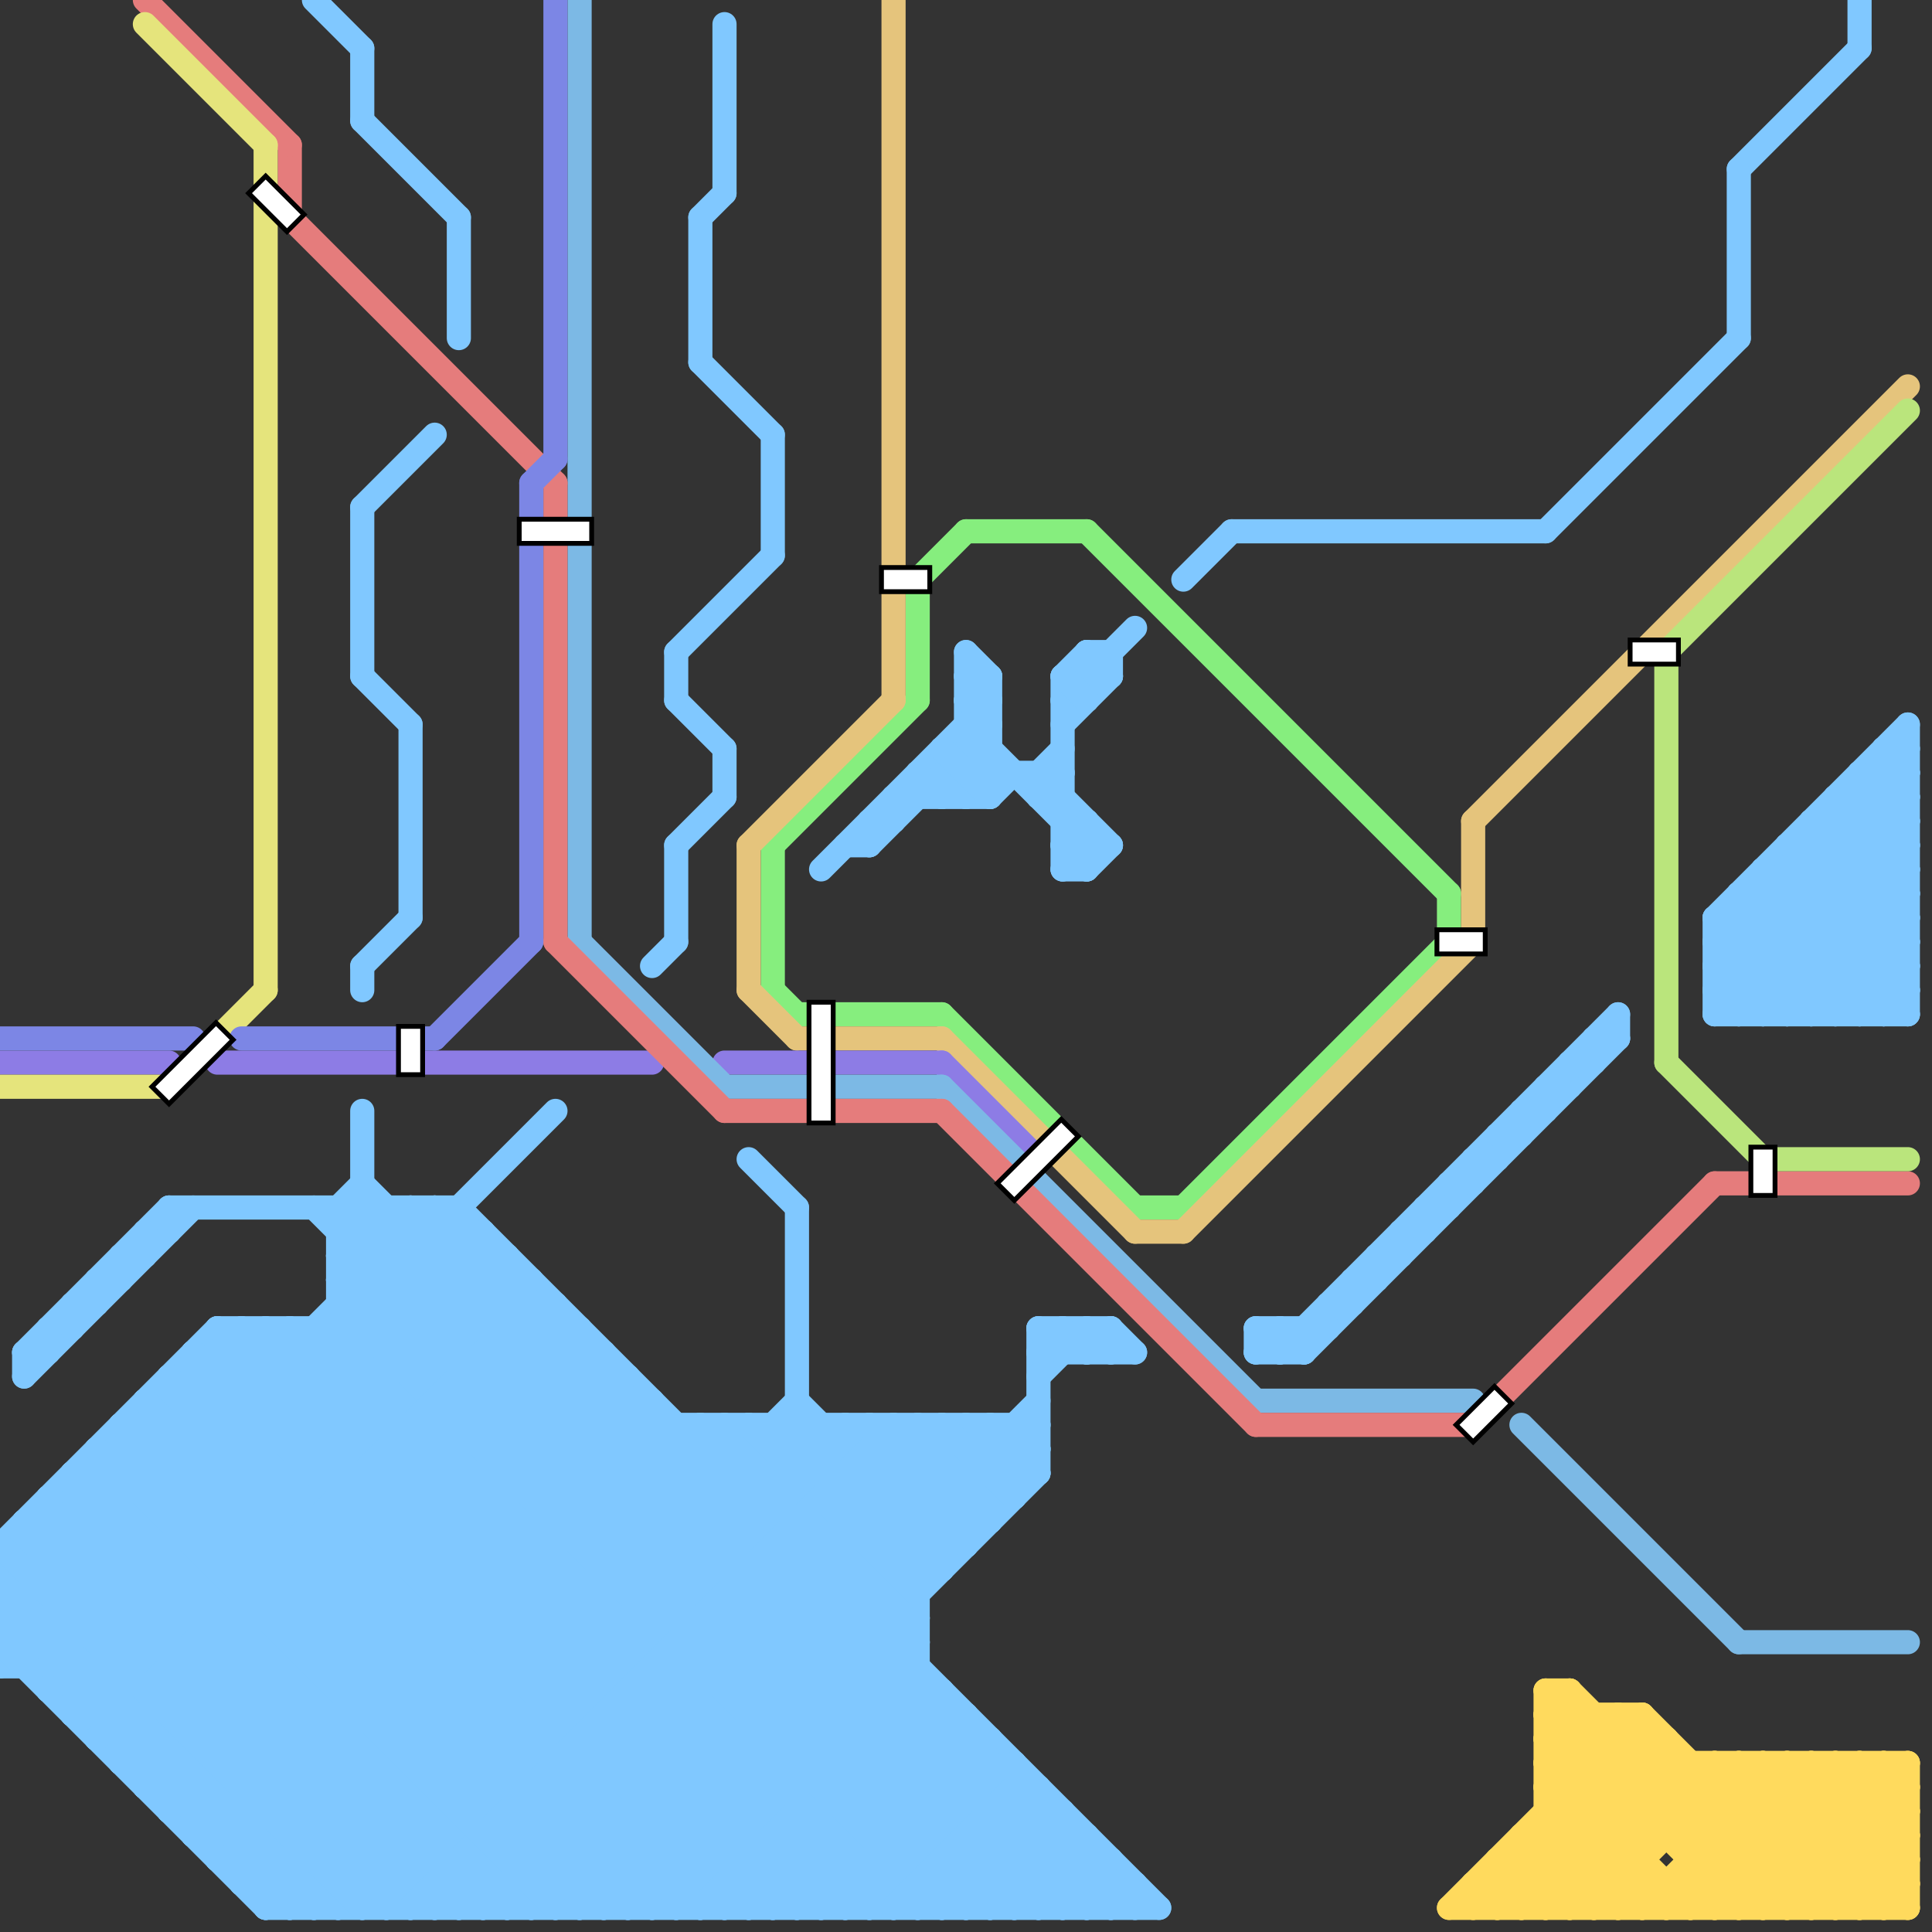 
<svg version="1.1" xmlns="http://www.w3.org/2000/svg" viewBox="0 0 80 80">
<rect x="0" y="0" width="80" height="80" fill="#333333" stroke="none"/>
<style>text { font: 1px Helvetica; font-weight: 600; white-space: pre; dominant-baseline: central; } line { stroke-width: 1; fill: none; stroke-linecap: round; stroke-linejoin: round; } .c0 { stroke: #86ee7e } .c1 { stroke: #e5c47c } .c2 { stroke: #8d7ce5 } .c3 { stroke: #7cb9e5 } .c4 { stroke: #e57c7c } .c5 { stroke: #bae57c } .c6 { stroke: #e5e47c } .c7 { stroke: #7c86e5 } .c8 { stroke: #80c8ff } .c9 { stroke: #ffda5d } .w1 { stroke-width: 1; }</style><defs></defs><line class="c0 " x1="32" y1="35" x2="32" y2="41"/><line class="c0 " x1="60" y1="37" x2="60" y2="39"/><line class="c0 " x1="45" y1="22" x2="60" y2="37"/><line class="c0 " x1="38" y1="24" x2="40" y2="22"/><line class="c0 " x1="47" y1="50" x2="49" y2="50"/><line class="c0 " x1="38" y1="24" x2="38" y2="29"/><line class="c0 " x1="32" y1="41" x2="33" y2="42"/><line class="c0 " x1="49" y1="50" x2="60" y2="39"/><line class="c0 " x1="33" y1="42" x2="39" y2="42"/><line class="c0 " x1="39" y1="42" x2="47" y2="50"/><line class="c0 " x1="40" y1="22" x2="45" y2="22"/><line class="c0 " x1="32" y1="35" x2="38" y2="29"/><line class="c1 " x1="31" y1="35" x2="37" y2="29"/><line class="c1 " x1="61" y1="34" x2="79" y2="16"/><line class="c1 " x1="33" y1="43" x2="39" y2="43"/><line class="c1 " x1="31" y1="35" x2="31" y2="41"/><line class="c1 " x1="31" y1="41" x2="33" y2="43"/><line class="c1 " x1="61" y1="34" x2="61" y2="39"/><line class="c1 " x1="39" y1="43" x2="47" y2="51"/><line class="c1 " x1="47" y1="51" x2="49" y2="51"/><line class="c1 " x1="49" y1="51" x2="61" y2="39"/><line class="c1 " x1="37" y1="0" x2="37" y2="29"/><line class="c2 " x1="30" y1="44" x2="39" y2="44"/><line class="c2 " x1="0" y1="44" x2="7" y2="44"/><line class="c2 " x1="9" y1="44" x2="27" y2="44"/><line class="c2 " x1="39" y1="44" x2="43" y2="48"/><line class="c3 " x1="39" y1="45" x2="52" y2="58"/><line class="c3 " x1="63" y1="59" x2="72" y2="68"/><line class="c3 " x1="24" y1="0" x2="24" y2="39"/><line class="c3 " x1="30" y1="45" x2="39" y2="45"/><line class="c3 " x1="72" y1="68" x2="79" y2="68"/><line class="c3 " x1="24" y1="39" x2="30" y2="45"/><line class="c3 " x1="52" y1="58" x2="61" y2="58"/><line class="c4 " x1="39" y1="46" x2="52" y2="59"/><line class="c4 " x1="23" y1="20" x2="23" y2="39"/><line class="c4 " x1="71" y1="49" x2="79" y2="49"/><line class="c4 " x1="12" y1="9" x2="23" y2="20"/><line class="c4 " x1="30" y1="46" x2="39" y2="46"/><line class="c4 " x1="52" y1="59" x2="61" y2="59"/><line class="c4 " x1="12" y1="6" x2="12" y2="9"/><line class="c4 " x1="23" y1="39" x2="30" y2="46"/><line class="c4 " x1="61" y1="59" x2="71" y2="49"/><line class="c4 " x1="6" y1="0" x2="12" y2="6"/><line class="c5 " x1="73" y1="48" x2="79" y2="48"/><line class="c5 " x1="69" y1="27" x2="79" y2="17"/><line class="c5 " x1="69" y1="27" x2="69" y2="44"/><line class="c5 " x1="69" y1="44" x2="73" y2="48"/><line class="c6 " x1="6" y1="1" x2="11" y2="6"/><line class="c6 " x1="0" y1="45" x2="7" y2="45"/><line class="c6 " x1="11" y1="6" x2="11" y2="41"/><line class="c6 " x1="7" y1="45" x2="11" y2="41"/><line class="c7 " x1="0" y1="43" x2="8" y2="43"/><line class="c7 " x1="18" y1="43" x2="22" y2="39"/><line class="c7 " x1="22" y1="20" x2="22" y2="39"/><line class="c7 " x1="22" y1="20" x2="23" y2="19"/><line class="c7 " x1="10" y1="43" x2="18" y2="43"/><line class="c7 " x1="23" y1="0" x2="23" y2="19"/><line class="c8 " x1="28" y1="29" x2="30" y2="31"/><line class="c8 " x1="44" y1="28" x2="44" y2="36"/><line class="c8 " x1="36" y1="35" x2="41" y2="30"/><line class="c8 " x1="37" y1="33" x2="41" y2="33"/><line class="c8 " x1="10" y1="78" x2="29" y2="59"/><line class="c8 " x1="5" y1="52" x2="5" y2="53"/><line class="c8 " x1="40" y1="71" x2="40" y2="79"/><line class="c8 " x1="13" y1="79" x2="33" y2="59"/><line class="c8 " x1="3" y1="71" x2="40" y2="71"/><line class="c8 " x1="35" y1="35" x2="36" y2="35"/><line class="c8 " x1="15" y1="79" x2="35" y2="59"/><line class="c8 " x1="43" y1="33" x2="44" y2="33"/><line class="c8 " x1="9" y1="56" x2="32" y2="79"/><line class="c8 " x1="23" y1="79" x2="43" y2="59"/><line class="c8 " x1="0" y1="66" x2="38" y2="66"/><line class="c8 " x1="0" y1="68" x2="38" y2="68"/><line class="c8 " x1="73" y1="36" x2="79" y2="42"/><line class="c8 " x1="6" y1="74" x2="24" y2="56"/><line class="c8 " x1="39" y1="33" x2="41" y2="31"/><line class="c8 " x1="34" y1="36" x2="41" y2="29"/><line class="c8 " x1="52" y1="55" x2="53" y2="56"/><line class="c8 " x1="3" y1="71" x2="21" y2="53"/><line class="c8 " x1="39" y1="31" x2="39" y2="33"/><line class="c8 " x1="28" y1="35" x2="28" y2="39"/><line class="c8 " x1="77" y1="33" x2="79" y2="35"/><line class="c8 " x1="25" y1="79" x2="43" y2="61"/><line class="c8 " x1="17" y1="50" x2="17" y2="79"/><line class="c8 " x1="45" y1="55" x2="45" y2="56"/><line class="c8 " x1="71" y1="40" x2="73" y2="42"/><line class="c8 " x1="71" y1="42" x2="79" y2="34"/><line class="c8 " x1="2" y1="62" x2="19" y2="79"/><line class="c8 " x1="0" y1="65" x2="14" y2="79"/><line class="c8 " x1="9" y1="55" x2="33" y2="79"/><line class="c8 " x1="6" y1="74" x2="43" y2="74"/><line class="c8 " x1="30" y1="59" x2="30" y2="79"/><line class="c8 " x1="53" y1="55" x2="53" y2="56"/><line class="c8 " x1="38" y1="32" x2="44" y2="32"/><line class="c8 " x1="42" y1="73" x2="42" y2="79"/><line class="c8 " x1="11" y1="55" x2="35" y2="79"/><line class="c8 " x1="19" y1="50" x2="48" y2="79"/><line class="c8 " x1="35" y1="59" x2="40" y2="64"/><line class="c8 " x1="7" y1="74" x2="25" y2="56"/><line class="c8 " x1="1" y1="64" x2="16" y2="79"/><line class="c8 " x1="72" y1="37" x2="79" y2="37"/><line class="c8 " x1="43" y1="33" x2="44" y2="32"/><line class="c8 " x1="14" y1="52" x2="16" y2="50"/><line class="c8 " x1="11" y1="78" x2="30" y2="59"/><line class="c8 " x1="28" y1="27" x2="32" y2="23"/><line class="c8 " x1="72" y1="7" x2="72" y2="14"/><line class="c8 " x1="22" y1="53" x2="22" y2="79"/><line class="c8 " x1="35" y1="59" x2="35" y2="79"/><line class="c8 " x1="0" y1="69" x2="23" y2="46"/><line class="c8 " x1="15" y1="40" x2="15" y2="41"/><line class="c8 " x1="2" y1="55" x2="2" y2="56"/><line class="c8 " x1="34" y1="59" x2="34" y2="79"/><line class="c8 " x1="74" y1="42" x2="79" y2="37"/><line class="c8 " x1="53" y1="56" x2="67" y2="42"/><line class="c8 " x1="65" y1="44" x2="66" y2="44"/><line class="c8 " x1="43" y1="56" x2="44" y2="55"/><line class="c8 " x1="38" y1="32" x2="39" y2="33"/><line class="c8 " x1="0" y1="64" x2="40" y2="64"/><line class="c8 " x1="1" y1="63" x2="17" y2="79"/><line class="c8 " x1="54" y1="56" x2="67" y2="43"/><line class="c8 " x1="4" y1="53" x2="5" y2="53"/><line class="c8 " x1="31" y1="79" x2="39" y2="71"/><line class="c8 " x1="45" y1="79" x2="46" y2="78"/><line class="c8 " x1="42" y1="59" x2="42" y2="62"/><line class="c8 " x1="75" y1="34" x2="75" y2="42"/><line class="c8 " x1="2" y1="70" x2="39" y2="70"/><line class="c8 " x1="2" y1="62" x2="42" y2="62"/><line class="c8 " x1="6" y1="73" x2="24" y2="55"/><line class="c8 " x1="1" y1="57" x2="8" y2="50"/><line class="c8 " x1="71" y1="42" x2="79" y2="42"/><line class="c8 " x1="32" y1="79" x2="40" y2="71"/><line class="c8 " x1="62" y1="47" x2="62" y2="48"/><line class="c8 " x1="46" y1="55" x2="46" y2="56"/><line class="c8 " x1="36" y1="59" x2="40" y2="63"/><line class="c8 " x1="14" y1="52" x2="41" y2="79"/><line class="c8 " x1="43" y1="55" x2="43" y2="61"/><line class="c8 " x1="44" y1="75" x2="44" y2="79"/><line class="c8 " x1="64" y1="45" x2="64" y2="46"/><line class="c8 " x1="1" y1="56" x2="7" y2="50"/><line class="c8 " x1="12" y1="55" x2="36" y2="79"/><line class="c8 " x1="15" y1="46" x2="15" y2="79"/><line class="c8 " x1="14" y1="55" x2="38" y2="79"/><line class="c8 " x1="29" y1="15" x2="32" y2="18"/><line class="c8 " x1="41" y1="79" x2="44" y2="76"/><line class="c8 " x1="40" y1="59" x2="40" y2="64"/><line class="c8 " x1="8" y1="76" x2="26" y2="58"/><line class="c8 " x1="71" y1="39" x2="74" y2="42"/><line class="c8 " x1="2" y1="70" x2="20" y2="52"/><line class="c8 " x1="55" y1="54" x2="55" y2="55"/><line class="c8 " x1="76" y1="33" x2="79" y2="33"/><line class="c8 " x1="36" y1="59" x2="36" y2="79"/><line class="c8 " x1="75" y1="34" x2="79" y2="34"/><line class="c8 " x1="44" y1="29" x2="45" y2="29"/><line class="c8 " x1="7" y1="75" x2="25" y2="57"/><line class="c8 " x1="3" y1="61" x2="3" y2="71"/><line class="c8 " x1="7" y1="50" x2="7" y2="51"/><line class="c8 " x1="40" y1="27" x2="40" y2="33"/><line class="c8 " x1="3" y1="61" x2="21" y2="79"/><line class="c8 " x1="79" y1="30" x2="79" y2="42"/><line class="c8 " x1="15" y1="5" x2="19" y2="9"/><line class="c8 " x1="28" y1="79" x2="38" y2="69"/><line class="c8 " x1="57" y1="52" x2="58" y2="52"/><line class="c8 " x1="28" y1="27" x2="28" y2="29"/><line class="c8 " x1="39" y1="31" x2="41" y2="31"/><line class="c8 " x1="8" y1="56" x2="25" y2="56"/><line class="c8 " x1="45" y1="76" x2="45" y2="79"/><line class="c8 " x1="45" y1="27" x2="46" y2="28"/><line class="c8 " x1="14" y1="51" x2="20" y2="51"/><line class="c8 " x1="78" y1="31" x2="79" y2="32"/><line class="c8 " x1="40" y1="79" x2="44" y2="75"/><line class="c8 " x1="43" y1="79" x2="45" y2="77"/><line class="c8 " x1="33" y1="58" x2="39" y2="64"/><line class="c8 " x1="33" y1="79" x2="40" y2="72"/><line class="c8 " x1="54" y1="55" x2="54" y2="56"/><line class="c8 " x1="27" y1="79" x2="38" y2="68"/><line class="c8 " x1="40" y1="29" x2="41" y2="30"/><line class="c8 " x1="40" y1="31" x2="41" y2="32"/><line class="c8 " x1="77" y1="32" x2="79" y2="32"/><line class="c8 " x1="13" y1="55" x2="37" y2="79"/><line class="c8 " x1="18" y1="50" x2="47" y2="79"/><line class="c8 " x1="32" y1="59" x2="32" y2="79"/><line class="c8 " x1="0" y1="66" x2="11" y2="55"/><line class="c8 " x1="44" y1="35" x2="46" y2="35"/><line class="c8 " x1="4" y1="60" x2="43" y2="60"/><line class="c8 " x1="6" y1="51" x2="7" y2="51"/><line class="c8 " x1="41" y1="59" x2="41" y2="63"/><line class="c8 " x1="10" y1="78" x2="47" y2="78"/><line class="c8 " x1="60" y1="49" x2="60" y2="50"/><line class="c8 " x1="20" y1="51" x2="20" y2="79"/><line class="c8 " x1="33" y1="59" x2="39" y2="65"/><line class="c8 " x1="42" y1="79" x2="45" y2="76"/><line class="c8 " x1="40" y1="28" x2="41" y2="29"/><line class="c8 " x1="72" y1="37" x2="77" y2="42"/><line class="c8 " x1="24" y1="55" x2="24" y2="79"/><line class="c8 " x1="71" y1="41" x2="79" y2="33"/><line class="c8 " x1="63" y1="46" x2="64" y2="46"/><line class="c8 " x1="44" y1="28" x2="45" y2="27"/><line class="c8 " x1="52" y1="56" x2="53" y2="55"/><line class="c8 " x1="58" y1="51" x2="58" y2="52"/><line class="c8 " x1="12" y1="79" x2="33" y2="58"/><line class="c8 " x1="44" y1="28" x2="46" y2="28"/><line class="c8 " x1="0" y1="65" x2="39" y2="65"/><line class="c8 " x1="36" y1="34" x2="37" y2="34"/><line class="c8 " x1="40" y1="29" x2="41" y2="29"/><line class="c8 " x1="34" y1="79" x2="41" y2="72"/><line class="c8 " x1="8" y1="57" x2="30" y2="79"/><line class="c8 " x1="76" y1="33" x2="76" y2="42"/><line class="c8 " x1="8" y1="75" x2="26" y2="57"/><line class="c8 " x1="78" y1="32" x2="79" y2="33"/><line class="c8 " x1="71" y1="38" x2="75" y2="42"/><line class="c8 " x1="75" y1="35" x2="79" y2="39"/><line class="c8 " x1="29" y1="9" x2="30" y2="8"/><line class="c8 " x1="0" y1="64" x2="0" y2="69"/><line class="c8 " x1="12" y1="55" x2="12" y2="79"/><line class="c8 " x1="10" y1="77" x2="28" y2="59"/><line class="c8 " x1="21" y1="79" x2="41" y2="59"/><line class="c8 " x1="66" y1="43" x2="66" y2="44"/><line class="c8 " x1="13" y1="55" x2="13" y2="79"/><line class="c8 " x1="40" y1="28" x2="41" y2="28"/><line class="c8 " x1="40" y1="30" x2="41" y2="30"/><line class="c8 " x1="38" y1="59" x2="41" y2="62"/><line class="c8 " x1="4" y1="60" x2="4" y2="72"/><line class="c8 " x1="41" y1="72" x2="41" y2="79"/><line class="c8 " x1="16" y1="79" x2="36" y2="59"/><line class="c8 " x1="44" y1="55" x2="45" y2="56"/><line class="c8 " x1="40" y1="33" x2="41" y2="32"/><line class="c8 " x1="18" y1="79" x2="38" y2="59"/><line class="c8 " x1="14" y1="53" x2="17" y2="50"/><line class="c8 " x1="45" y1="55" x2="46" y2="56"/><line class="c8 " x1="0" y1="68" x2="18" y2="50"/><line class="c8 " x1="73" y1="37" x2="78" y2="42"/><line class="c8 " x1="44" y1="36" x2="45" y2="36"/><line class="c8 " x1="56" y1="53" x2="57" y2="53"/><line class="c8 " x1="71" y1="38" x2="79" y2="30"/><line class="c8 " x1="41" y1="28" x2="41" y2="33"/><line class="c8 " x1="71" y1="40" x2="79" y2="32"/><line class="c8 " x1="22" y1="79" x2="43" y2="58"/><line class="c8 " x1="1" y1="63" x2="41" y2="63"/><line class="c8 " x1="59" y1="50" x2="60" y2="50"/><line class="c8 " x1="61" y1="48" x2="62" y2="48"/><line class="c8 " x1="29" y1="9" x2="29" y2="15"/><line class="c8 " x1="40" y1="59" x2="42" y2="61"/><line class="c8 " x1="15" y1="40" x2="17" y2="38"/><line class="c8 " x1="41" y1="33" x2="42" y2="32"/><line class="c8 " x1="72" y1="37" x2="72" y2="42"/><line class="c8 " x1="0" y1="64" x2="9" y2="55"/><line class="c8 " x1="26" y1="57" x2="26" y2="79"/><line class="c8 " x1="7" y1="57" x2="26" y2="57"/><line class="c8 " x1="49" y1="24" x2="51" y2="22"/><line class="c8 " x1="71" y1="39" x2="79" y2="31"/><line class="c8 " x1="14" y1="50" x2="43" y2="79"/><line class="c8 " x1="44" y1="29" x2="47" y2="26"/><line class="c8 " x1="1" y1="69" x2="19" y2="51"/><line class="c8 " x1="72" y1="7" x2="77" y2="2"/><line class="c8 " x1="1" y1="56" x2="1" y2="57"/><line class="c8 " x1="8" y1="56" x2="31" y2="79"/><line class="c8 " x1="8" y1="76" x2="45" y2="76"/><line class="c8 " x1="14" y1="53" x2="40" y2="79"/><line class="c8 " x1="37" y1="33" x2="37" y2="34"/><line class="c8 " x1="44" y1="35" x2="45" y2="36"/><line class="c8 " x1="28" y1="59" x2="28" y2="79"/><line class="c8 " x1="75" y1="42" x2="79" y2="38"/><line class="c8 " x1="6" y1="51" x2="6" y2="52"/><line class="c8 " x1="73" y1="36" x2="79" y2="36"/><line class="c8 " x1="6" y1="58" x2="27" y2="58"/><line class="c8 " x1="7" y1="75" x2="44" y2="75"/><line class="c8 " x1="53" y1="55" x2="54" y2="56"/><line class="c8 " x1="14" y1="52" x2="21" y2="52"/><line class="c8 " x1="8" y1="56" x2="8" y2="76"/><line class="c8 " x1="2" y1="62" x2="2" y2="70"/><line class="c8 " x1="77" y1="32" x2="77" y2="42"/><line class="c8 " x1="44" y1="36" x2="45" y2="35"/><line class="c8 " x1="67" y1="42" x2="67" y2="43"/><line class="c8 " x1="74" y1="35" x2="74" y2="42"/><line class="c8 " x1="4" y1="71" x2="22" y2="53"/><line class="c8 " x1="77" y1="0" x2="77" y2="2"/><line class="c8 " x1="32" y1="59" x2="38" y2="65"/><line class="c8 " x1="43" y1="57" x2="45" y2="55"/><line class="c8 " x1="46" y1="55" x2="47" y2="56"/><line class="c8 " x1="41" y1="59" x2="43" y2="61"/><line class="c8 " x1="78" y1="42" x2="79" y2="41"/><line class="c8 " x1="39" y1="32" x2="40" y2="33"/><line class="c8 " x1="71" y1="39" x2="79" y2="39"/><line class="c8 " x1="11" y1="79" x2="48" y2="79"/><line class="c8 " x1="7" y1="58" x2="28" y2="79"/><line class="c8 " x1="27" y1="40" x2="28" y2="39"/><line class="c8 " x1="43" y1="55" x2="44" y2="56"/><line class="c8 " x1="29" y1="59" x2="29" y2="79"/><line class="c8 " x1="29" y1="79" x2="38" y2="70"/><line class="c8 " x1="43" y1="32" x2="44" y2="31"/><line class="c8 " x1="75" y1="34" x2="79" y2="38"/><line class="c8 " x1="43" y1="74" x2="43" y2="79"/><line class="c8 " x1="6" y1="58" x2="6" y2="74"/><line class="c8 " x1="14" y1="54" x2="39" y2="79"/><line class="c8 " x1="31" y1="59" x2="31" y2="79"/><line class="c8 " x1="46" y1="77" x2="46" y2="79"/><line class="c8 " x1="23" y1="54" x2="23" y2="79"/><line class="c8 " x1="46" y1="79" x2="47" y2="78"/><line class="c8 " x1="0" y1="69" x2="38" y2="69"/><line class="c8 " x1="11" y1="55" x2="11" y2="79"/><line class="c8 " x1="36" y1="34" x2="36" y2="35"/><line class="c8 " x1="30" y1="59" x2="38" y2="67"/><line class="c8 " x1="72" y1="38" x2="76" y2="42"/><line class="c8 " x1="40" y1="27" x2="41" y2="28"/><line class="c8 " x1="2" y1="55" x2="3" y2="55"/><line class="c8 " x1="56" y1="53" x2="56" y2="54"/><line class="c8 " x1="30" y1="1" x2="30" y2="8"/><line class="c8 " x1="14" y1="50" x2="15" y2="49"/><line class="c8 " x1="15" y1="2" x2="15" y2="5"/><line class="c8 " x1="15" y1="21" x2="15" y2="28"/><line class="c8 " x1="39" y1="79" x2="43" y2="75"/><line class="c8 " x1="37" y1="59" x2="41" y2="63"/><line class="c8 " x1="5" y1="73" x2="42" y2="73"/><line class="c8 " x1="1" y1="63" x2="1" y2="69"/><line class="c8 " x1="10" y1="55" x2="34" y2="79"/><line class="c8 " x1="16" y1="50" x2="16" y2="79"/><line class="c8 " x1="45" y1="27" x2="46" y2="27"/><line class="c8 " x1="78" y1="31" x2="79" y2="31"/><line class="c8 " x1="76" y1="33" x2="79" y2="36"/><line class="c8 " x1="18" y1="50" x2="18" y2="79"/><line class="c8 " x1="52" y1="56" x2="54" y2="56"/><line class="c8 " x1="37" y1="59" x2="37" y2="79"/><line class="c8 " x1="27" y1="58" x2="27" y2="79"/><line class="c8 " x1="4" y1="53" x2="4" y2="54"/><line class="c8 " x1="5" y1="73" x2="23" y2="55"/><line class="c8 " x1="39" y1="70" x2="39" y2="79"/><line class="c8 " x1="38" y1="59" x2="38" y2="79"/><line class="c8 " x1="76" y1="34" x2="79" y2="37"/><line class="c8 " x1="45" y1="56" x2="46" y2="55"/><line class="c8 " x1="55" y1="54" x2="56" y2="54"/><line class="c8 " x1="58" y1="51" x2="59" y2="51"/><line class="c8 " x1="4" y1="72" x2="41" y2="72"/><line class="c8 " x1="7" y1="50" x2="19" y2="50"/><line class="c8 " x1="25" y1="56" x2="25" y2="79"/><line class="c8 " x1="14" y1="53" x2="22" y2="53"/><line class="c8 " x1="0" y1="68" x2="11" y2="79"/><line class="c8 " x1="43" y1="55" x2="46" y2="55"/><line class="c8 " x1="71" y1="41" x2="79" y2="41"/><line class="c8 " x1="2" y1="63" x2="18" y2="79"/><line class="c8 " x1="52" y1="55" x2="52" y2="56"/><line class="c8 " x1="65" y1="44" x2="65" y2="45"/><line class="c8 " x1="24" y1="79" x2="43" y2="60"/><line class="c8 " x1="31" y1="48" x2="33" y2="50"/><line class="c8 " x1="4" y1="72" x2="22" y2="54"/><line class="c8 " x1="43" y1="32" x2="46" y2="35"/><line class="c8 " x1="19" y1="50" x2="19" y2="79"/><line class="c8 " x1="74" y1="36" x2="79" y2="41"/><line class="c8 " x1="57" y1="52" x2="57" y2="53"/><line class="c8 " x1="3" y1="54" x2="4" y2="54"/><line class="c8 " x1="4" y1="61" x2="22" y2="79"/><line class="c8 " x1="40" y1="29" x2="41" y2="28"/><line class="c8 " x1="9" y1="55" x2="9" y2="77"/><line class="c8 " x1="5" y1="52" x2="6" y2="52"/><line class="c8 " x1="0" y1="65" x2="10" y2="55"/><line class="c8 " x1="17" y1="50" x2="46" y2="79"/><line class="c8 " x1="39" y1="31" x2="41" y2="33"/><line class="c8 " x1="11" y1="79" x2="31" y2="59"/><line class="c8 " x1="21" y1="52" x2="21" y2="79"/><line class="c8 " x1="78" y1="31" x2="78" y2="42"/><line class="c8 " x1="31" y1="59" x2="38" y2="66"/><line class="c8 " x1="44" y1="34" x2="45" y2="34"/><line class="c8 " x1="71" y1="41" x2="72" y2="42"/><line class="c8 " x1="60" y1="49" x2="61" y2="49"/><line class="c8 " x1="35" y1="79" x2="41" y2="73"/><line class="c8 " x1="73" y1="36" x2="73" y2="42"/><line class="c8 " x1="13" y1="0" x2="15" y2="2"/><line class="c8 " x1="14" y1="51" x2="15" y2="50"/><line class="c8 " x1="14" y1="50" x2="14" y2="79"/><line class="c8 " x1="77" y1="32" x2="79" y2="34"/><line class="c8 " x1="73" y1="42" x2="79" y2="36"/><line class="c8 " x1="38" y1="32" x2="38" y2="33"/><line class="c8 " x1="15" y1="21" x2="18" y2="18"/><line class="c8 " x1="47" y1="78" x2="47" y2="79"/><line class="c8 " x1="43" y1="32" x2="43" y2="33"/><line class="c8 " x1="5" y1="60" x2="24" y2="79"/><line class="c8 " x1="45" y1="27" x2="45" y2="29"/><line class="c8 " x1="13" y1="50" x2="42" y2="79"/><line class="c8 " x1="44" y1="79" x2="46" y2="77"/><line class="c8 " x1="44" y1="30" x2="46" y2="28"/><line class="c8 " x1="7" y1="57" x2="7" y2="75"/><line class="c8 " x1="71" y1="38" x2="79" y2="38"/><line class="c8 " x1="32" y1="18" x2="32" y2="23"/><line class="c8 " x1="71" y1="40" x2="79" y2="40"/><line class="c8 " x1="63" y1="46" x2="63" y2="47"/><line class="c8 " x1="72" y1="42" x2="79" y2="35"/><line class="c8 " x1="64" y1="22" x2="72" y2="14"/><line class="c8 " x1="33" y1="50" x2="33" y2="79"/><line class="c8 " x1="19" y1="79" x2="39" y2="59"/><line class="c8 " x1="43" y1="56" x2="47" y2="56"/><line class="c8 " x1="74" y1="35" x2="79" y2="40"/><line class="c8 " x1="40" y1="30" x2="45" y2="35"/><line class="c8 " x1="44" y1="28" x2="45" y2="29"/><line class="c8 " x1="5" y1="59" x2="25" y2="79"/><line class="c8 " x1="3" y1="62" x2="20" y2="79"/><line class="c8 " x1="14" y1="79" x2="34" y2="59"/><line class="c8 " x1="0" y1="64" x2="15" y2="79"/><line class="c8 " x1="36" y1="79" x2="42" y2="73"/><line class="c8 " x1="66" y1="43" x2="67" y2="43"/><line class="c8 " x1="51" y1="22" x2="64" y2="22"/><line class="c8 " x1="30" y1="79" x2="39" y2="70"/><line class="c8 " x1="0" y1="67" x2="12" y2="79"/><line class="c8 " x1="28" y1="35" x2="30" y2="33"/><line class="c8 " x1="17" y1="79" x2="37" y2="59"/><line class="c8 " x1="9" y1="77" x2="46" y2="77"/><line class="c8 " x1="1" y1="56" x2="2" y2="56"/><line class="c8 " x1="74" y1="35" x2="79" y2="35"/><line class="c8 " x1="9" y1="55" x2="24" y2="55"/><line class="c8 " x1="15" y1="50" x2="44" y2="79"/><line class="c8 " x1="30" y1="31" x2="30" y2="33"/><line class="c8 " x1="3" y1="70" x2="21" y2="52"/><line class="c8 " x1="19" y1="9" x2="19" y2="14"/><line class="c8 " x1="52" y1="55" x2="55" y2="55"/><line class="c8 " x1="37" y1="79" x2="42" y2="74"/><line class="c8 " x1="4" y1="60" x2="23" y2="79"/><line class="c8 " x1="10" y1="55" x2="10" y2="78"/><line class="c8 " x1="71" y1="38" x2="71" y2="42"/><line class="c8 " x1="5" y1="72" x2="23" y2="54"/><line class="c8 " x1="46" y1="27" x2="46" y2="28"/><line class="c8 " x1="14" y1="54" x2="23" y2="54"/><line class="c8 " x1="77" y1="42" x2="79" y2="40"/><line class="c8 " x1="2" y1="69" x2="20" y2="51"/><line class="c8 " x1="38" y1="79" x2="43" y2="74"/><line class="c8 " x1="0" y1="66" x2="13" y2="79"/><line class="c8 " x1="9" y1="77" x2="27" y2="59"/><line class="c8 " x1="5" y1="59" x2="5" y2="73"/><line class="c8 " x1="20" y1="79" x2="40" y2="59"/><line class="c8 " x1="45" y1="36" x2="46" y2="35"/><line class="c8 " x1="6" y1="58" x2="27" y2="79"/><line class="c8 " x1="3" y1="54" x2="3" y2="55"/><line class="c8 " x1="0" y1="67" x2="38" y2="67"/><line class="c8 " x1="59" y1="50" x2="59" y2="51"/><line class="c8 " x1="6" y1="59" x2="26" y2="79"/><line class="c8 " x1="15" y1="49" x2="45" y2="79"/><line class="c8 " x1="5" y1="59" x2="43" y2="59"/><line class="c8 " x1="39" y1="59" x2="42" y2="62"/><line class="c8 " x1="61" y1="48" x2="61" y2="49"/><line class="c8 " x1="44" y1="35" x2="45" y2="34"/><line class="c8 " x1="39" y1="59" x2="39" y2="65"/><line class="c8 " x1="9" y1="76" x2="27" y2="58"/><line class="c8 " x1="29" y1="59" x2="38" y2="68"/><line class="c8 " x1="45" y1="34" x2="45" y2="36"/><line class="c8 " x1="3" y1="61" x2="43" y2="61"/><line class="c8 " x1="76" y1="42" x2="79" y2="39"/><line class="c8 " x1="42" y1="59" x2="43" y2="60"/><line class="c8 " x1="17" y1="30" x2="17" y2="38"/><line class="c8 " x1="15" y1="28" x2="17" y2="30"/><line class="c8 " x1="62" y1="47" x2="63" y2="47"/><line class="c8 " x1="26" y1="79" x2="38" y2="67"/><line class="c8 " x1="64" y1="45" x2="65" y2="45"/><line class="c8 " x1="44" y1="55" x2="44" y2="56"/><line class="c8 " x1="7" y1="57" x2="29" y2="79"/><line class="c8 " x1="0" y1="67" x2="12" y2="55"/><line class="c9 " x1="77" y1="73" x2="79" y2="75"/><line class="c9 " x1="70" y1="79" x2="76" y2="73"/><line class="c9 " x1="74" y1="73" x2="74" y2="79"/><line class="c9 " x1="68" y1="71" x2="76" y2="79"/><line class="c9 " x1="64" y1="76" x2="67" y2="79"/><line class="c9 " x1="64" y1="73" x2="79" y2="73"/><line class="c9 " x1="78" y1="73" x2="79" y2="74"/><line class="c9 " x1="64" y1="75" x2="79" y2="75"/><line class="c9 " x1="76" y1="73" x2="76" y2="79"/><line class="c9 " x1="62" y1="77" x2="64" y2="79"/><line class="c9 " x1="63" y1="76" x2="66" y2="79"/><line class="c9 " x1="62" y1="77" x2="62" y2="79"/><line class="c9 " x1="75" y1="73" x2="75" y2="79"/><line class="c9 " x1="64" y1="73" x2="70" y2="79"/><line class="c9 " x1="64" y1="70" x2="64" y2="79"/><line class="c9 " x1="70" y1="76" x2="73" y2="73"/><line class="c9 " x1="61" y1="78" x2="62" y2="79"/><line class="c9 " x1="66" y1="71" x2="66" y2="79"/><line class="c9 " x1="70" y1="73" x2="70" y2="79"/><line class="c9 " x1="64" y1="70" x2="65" y2="70"/><line class="c9 " x1="68" y1="71" x2="68" y2="79"/><line class="c9 " x1="77" y1="79" x2="79" y2="77"/><line class="c9 " x1="61" y1="79" x2="68" y2="72"/><line class="c9 " x1="64" y1="75" x2="68" y2="79"/><line class="c9 " x1="64" y1="72" x2="69" y2="72"/><line class="c9 " x1="65" y1="79" x2="71" y2="73"/><line class="c9 " x1="79" y1="73" x2="79" y2="79"/><line class="c9 " x1="60" y1="79" x2="79" y2="79"/><line class="c9 " x1="64" y1="72" x2="68" y2="76"/><line class="c9 " x1="62" y1="79" x2="69" y2="72"/><line class="c9 " x1="67" y1="71" x2="75" y2="79"/><line class="c9 " x1="63" y1="76" x2="79" y2="76"/><line class="c9 " x1="71" y1="79" x2="77" y2="73"/><line class="c9 " x1="63" y1="76" x2="63" y2="79"/><line class="c9 " x1="73" y1="79" x2="79" y2="73"/><line class="c9 " x1="77" y1="73" x2="77" y2="79"/><line class="c9 " x1="71" y1="73" x2="77" y2="79"/><line class="c9 " x1="63" y1="79" x2="69" y2="73"/><line class="c9 " x1="72" y1="73" x2="78" y2="79"/><line class="c9 " x1="68" y1="79" x2="74" y2="73"/><line class="c9 " x1="64" y1="71" x2="68" y2="71"/><line class="c9 " x1="78" y1="73" x2="78" y2="79"/><line class="c9 " x1="62" y1="78" x2="63" y2="79"/><line class="c9 " x1="64" y1="74" x2="67" y2="71"/><line class="c9 " x1="61" y1="78" x2="61" y2="79"/><line class="c9 " x1="67" y1="71" x2="67" y2="79"/><line class="c9 " x1="72" y1="79" x2="78" y2="73"/><line class="c9 " x1="67" y1="79" x2="68" y2="78"/><line class="c9 " x1="66" y1="79" x2="72" y2="73"/><line class="c9 " x1="61" y1="78" x2="79" y2="78"/><line class="c9 " x1="75" y1="79" x2="79" y2="75"/><line class="c9 " x1="64" y1="71" x2="65" y2="70"/><line class="c9 " x1="73" y1="73" x2="73" y2="79"/><line class="c9 " x1="60" y1="79" x2="68" y2="71"/><line class="c9 " x1="76" y1="79" x2="79" y2="76"/><line class="c9 " x1="76" y1="73" x2="79" y2="76"/><line class="c9 " x1="64" y1="73" x2="66" y2="71"/><line class="c9 " x1="74" y1="79" x2="79" y2="74"/><line class="c9 " x1="78" y1="79" x2="79" y2="78"/><line class="c9 " x1="69" y1="79" x2="75" y2="73"/><line class="c9 " x1="65" y1="70" x2="74" y2="79"/><line class="c9 " x1="74" y1="73" x2="79" y2="78"/><line class="c9 " x1="64" y1="72" x2="65" y2="71"/><line class="c9 " x1="62" y1="77" x2="68" y2="77"/><line class="c9 " x1="73" y1="73" x2="79" y2="79"/><line class="c9 " x1="64" y1="70" x2="73" y2="79"/><line class="c9 " x1="75" y1="73" x2="79" y2="77"/><line class="c9 " x1="69" y1="72" x2="69" y2="76"/><line class="c9 " x1="69" y1="78" x2="69" y2="79"/><line class="c9 " x1="64" y1="71" x2="72" y2="79"/><line class="c9 " x1="65" y1="70" x2="65" y2="79"/><line class="c9 " x1="72" y1="73" x2="72" y2="79"/><line class="c9 " x1="64" y1="74" x2="69" y2="79"/><line class="c9 " x1="71" y1="73" x2="71" y2="79"/><line class="c9 " x1="70" y1="77" x2="79" y2="77"/><line class="c9 " x1="64" y1="74" x2="79" y2="74"/><line class="c9 " x1="64" y1="79" x2="70" y2="73"/><line class="c9 " x1="70" y1="78" x2="71" y2="79"/><line class="c9 " x1="63" y1="77" x2="65" y2="79"/>

<rect x="6.5" y="44.5" width="3.75" height="1" fill="#fff" stroke="#000" stroke-width="0.2" transform="rotate(-45 7 45)"/><rect x="10.5" y="7.5" width="1" height="2.25" fill="#fff" stroke="#000" stroke-width="0.2" transform="rotate(-45 11 8)"/><rect x="16.5" y="42.5" width="1" height="2" fill="#fff" stroke="#000" stroke-width="0.2"/><rect x="21.5" y="21.5" width="3" height="1" fill="#fff" stroke="#000" stroke-width="0.2"/><rect x="33.5" y="41.5" width="1" height="5" fill="#fff" stroke="#000" stroke-width="0.2"/><rect x="36.5" y="23.5" width="2" height="1" fill="#fff" stroke="#000" stroke-width="0.2"/><rect x="41.5" y="48.5" width="3.75" height="1" fill="#fff" stroke="#000" stroke-width="0.2" transform="rotate(-45 42 49)"/><rect x="59.5" y="38.5" width="2" height="1" fill="#fff" stroke="#000" stroke-width="0.2"/><rect x="60.5" y="58.5" width="2.25" height="1" fill="#fff" stroke="#000" stroke-width="0.2" transform="rotate(-45 61 59)"/><rect x="67.5" y="26.5" width="2" height="1" fill="#fff" stroke="#000" stroke-width="0.2"/><rect x="72.5" y="47.5" width="1" height="2" fill="#fff" stroke="#000" stroke-width="0.2"/>
</svg>

